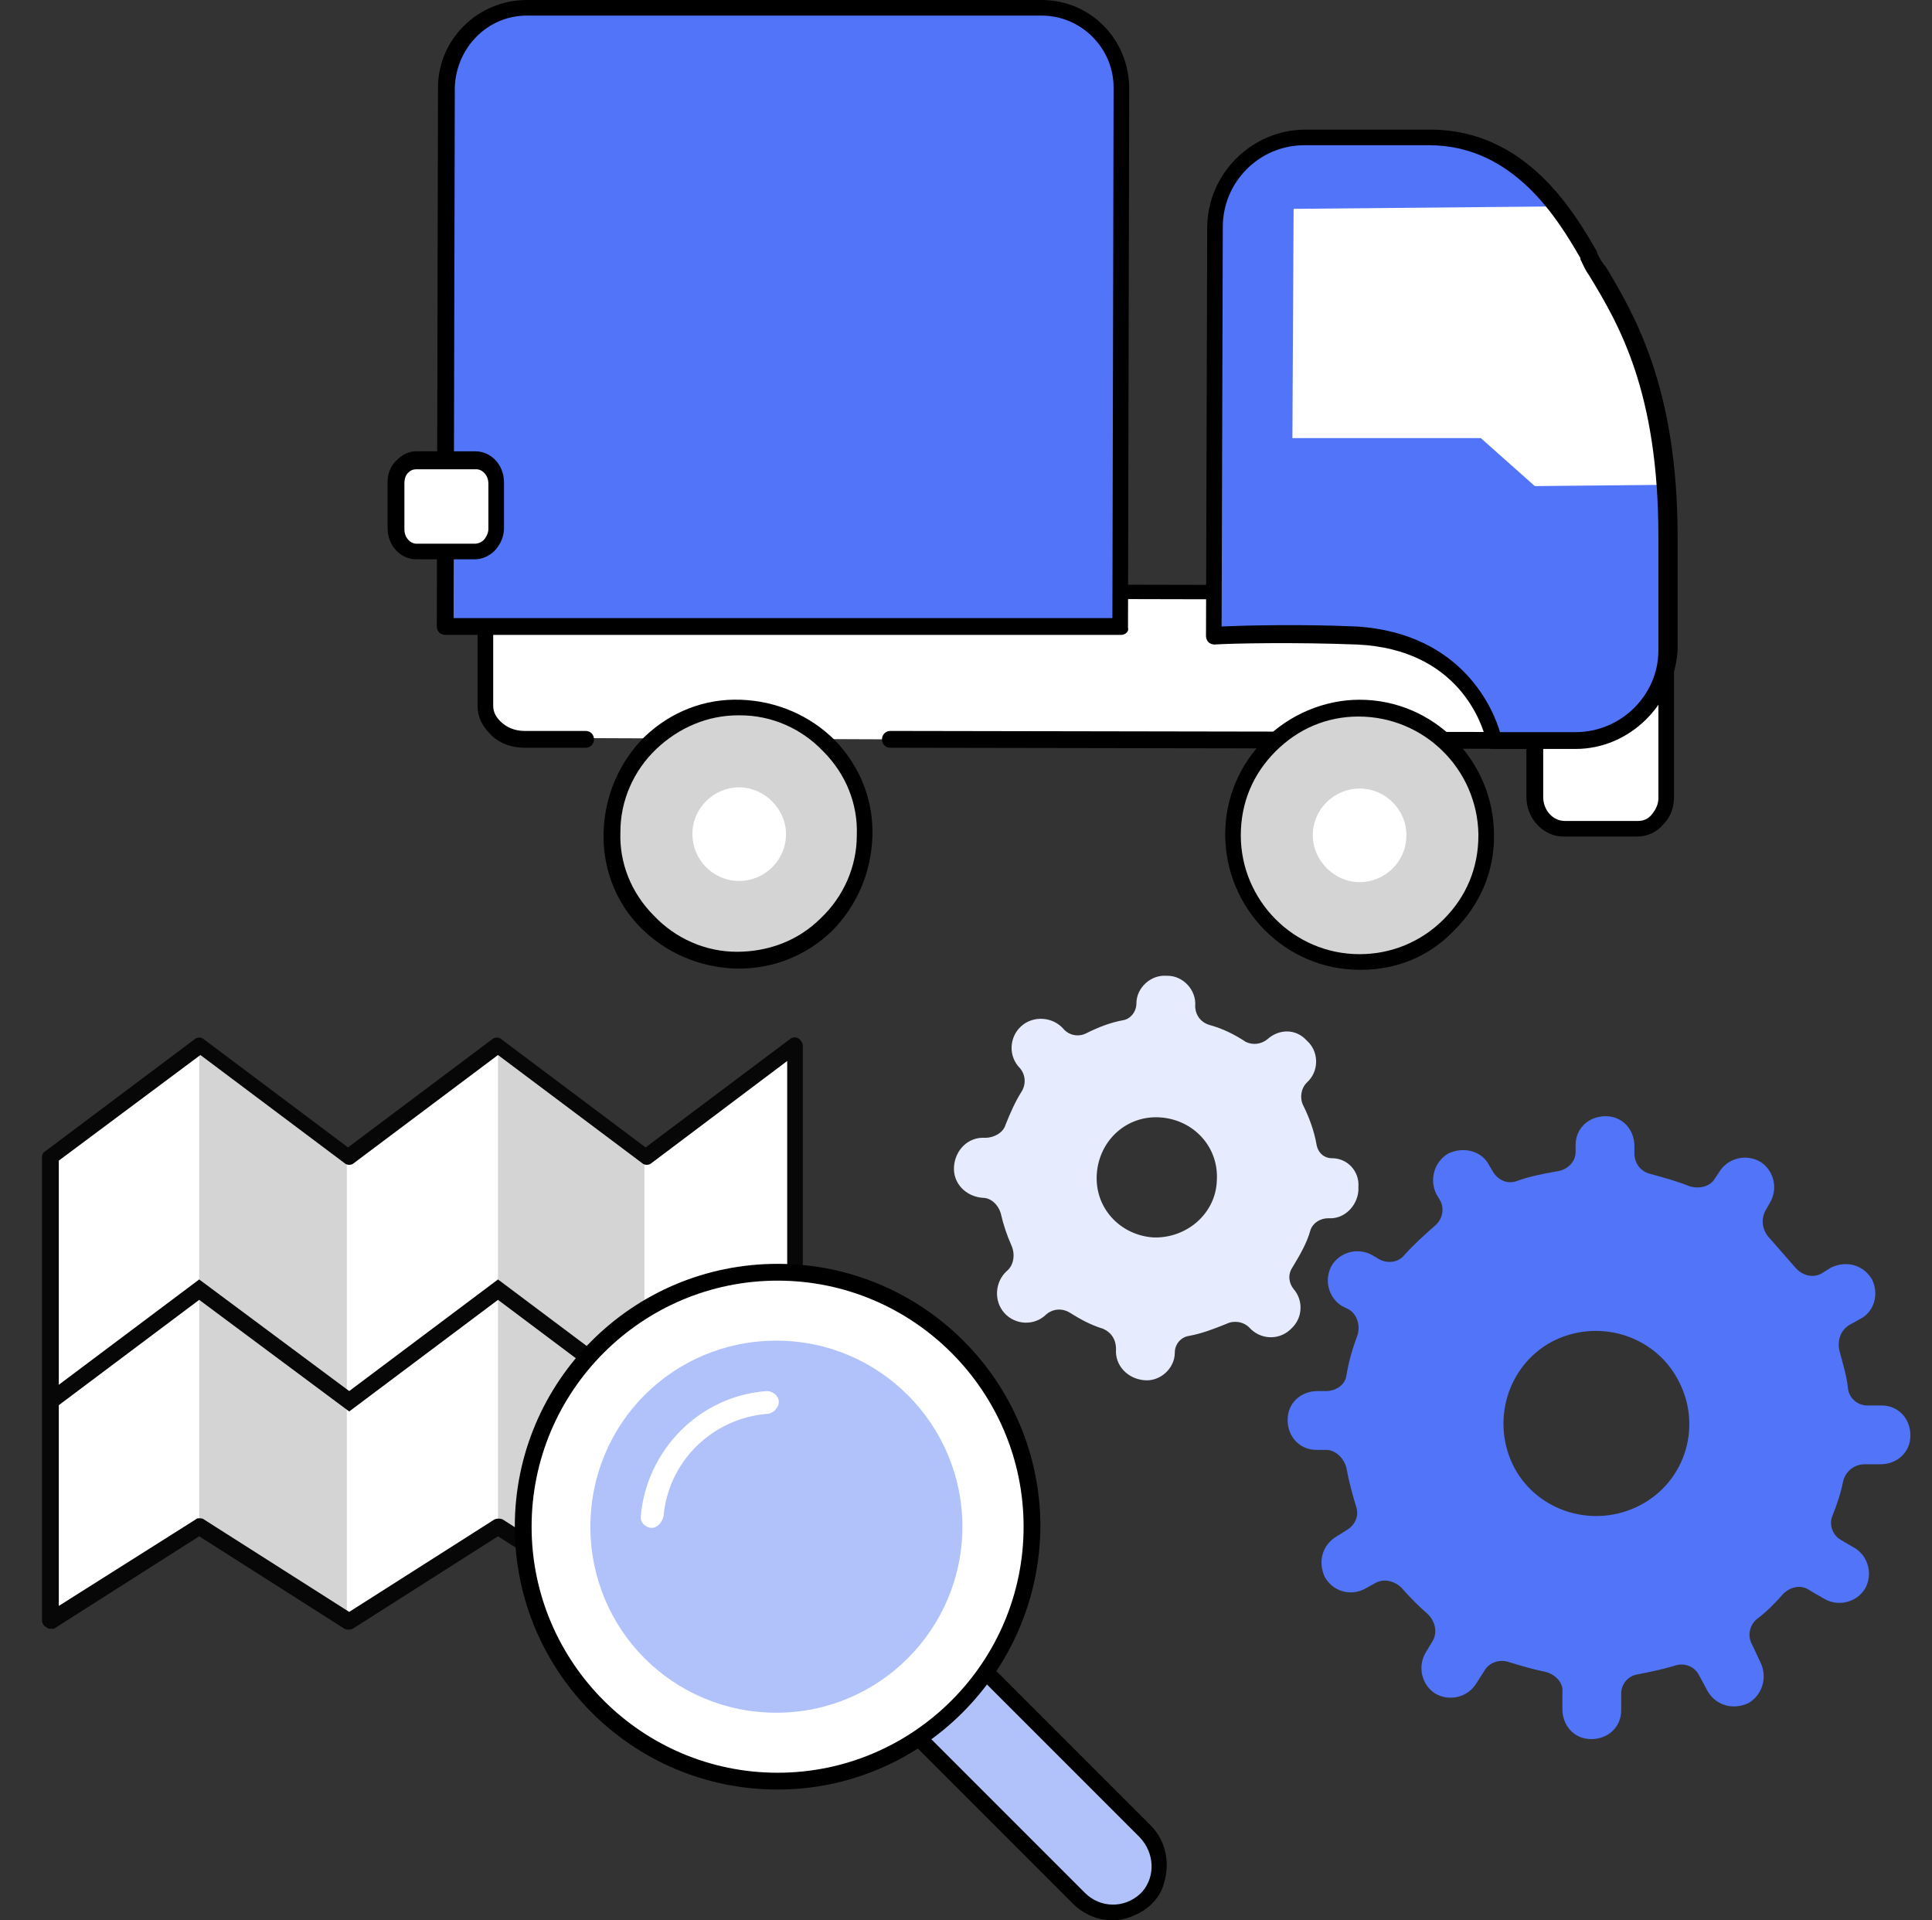 <?xml version="1.0" encoding="utf-8"?>
<!-- Generator: Adobe Illustrator 27.0.1, SVG Export Plug-In . SVG Version: 6.00 Build 0)  -->
<svg version="1.1" id="Layer_1" xmlns="http://www.w3.org/2000/svg" xmlns:xlink="http://www.w3.org/1999/xlink" x="0px" y="0px"
	 viewBox="0 0 161 160" style="enable-background:new 0 0 161 160;" xml:space="preserve">
<rect x="0" y="0" width="161" height="160" fill="#333333" stroke="none"/>
<style type="text/css">
	.st0{fill:none;}
	.st1{fill:#FFFFFF;}
	.st2{fill:#D4D4D4;}
	.st3{fill:#5174F8;}
	.st4{fill:#070707;}
	.st5{fill:#B1C2FB;}
	.st6{fill:#010200;}
	.st7{fill:#E6ECFE;}
</style>
<g>
	<rect x="1.1" y="-0.3" transform="matrix(1 -7.119947e-03 7.119947e-03 1 -0.566 0.579)" class="st0" width="160" height="160"/>
	<g>
		<path class="st1" d="M74.2,61.6l57.3,0.1c1.8,0,3.2-1.2,3.2-2.7l0-6.9c0-1.5-1.4-2.7-3.2-2.7l-87.7-0.2c-1.8,0-3.2-0.5-3.2,1
			l0,8.6c0,1.5,1.4,2.7,3.2,2.7l5.1,0"/>
		<path d="M131.6,62.4C131.6,62.4,131.6,62.4,131.6,62.4l-57.4-0.1c-0.4,0-0.7-0.3-0.7-0.7s0.3-0.7,0.7-0.7l57.3,0.1c0,0,0,0,0,0
			c1.4,0,2.5-0.9,2.5-2l0-6.9c0-0.6-0.3-1-0.6-1.3c-0.5-0.5-1.2-0.8-2-0.8l-87.7-0.2c-0.4,0-0.8,0-1.1,0c-0.5,0-1.2-0.1-1.4,0.1
			c0,0-0.1,0.1-0.1,0.3l0,8.6c0,0.6,0.3,1,0.6,1.3c0.5,0.5,1.2,0.8,2,0.8l5.1,0c0.4,0,0.7,0.3,0.7,0.7c0,0.4-0.3,0.7-0.7,0.7l-5.1,0
			c-1.1,0-2.2-0.4-2.9-1.2c-0.6-0.6-1-1.4-1-2.2l0-8.6c0-0.6,0.2-1,0.5-1.3c0.6-0.5,1.4-0.5,2.4-0.4c0.3,0,0.7,0,1,0l87.7,0.2
			c1.1,0,2.2,0.4,2.9,1.2c0.6,0.6,1,1.4,1,2.2l0,6.9C135.5,60.9,133.7,62.4,131.6,62.4z"/>
	</g>
	<g>
		<path class="st1" d="M138.8,66.4c0,1.5-1.1,2.7-2.4,2.6l-6.1,0c-1.4,0-2.4-1.2-2.4-2.7l0-12c0-1.5,1.1-2.7,2.4-2.6l6.1,0
			c1.4,0,2.4,1.2,2.4,2.7L138.8,66.4L138.8,66.4z"/>
		<path d="M136.4,69.7C136.4,69.7,136.4,69.7,136.4,69.7l-6.1,0c-1.7,0-3.1-1.5-3.1-3.3l0-12c0-0.9,0.3-1.7,0.9-2.3
			c0.6-0.6,1.4-1,2.2-1l6.1,0c1.7,0,3.1,1.5,3.1,3.3l0,11.9c0,0,0,0.1,0,0.1c0,0.9-0.3,1.7-0.9,2.3C138,69.4,137.2,69.7,136.4,69.7z
			 M130.3,52.4c-0.5,0-0.9,0.2-1.2,0.6c-0.3,0.4-0.5,0.9-0.5,1.4l0,12c0,1.1,0.8,2,1.8,2l6.1,0c0.5,0,0.9-0.2,1.2-0.6
			c0.3-0.4,0.5-0.8,0.5-1.3c0,0,0-0.1,0-0.1l0-12c0-1.1-0.8-2-1.8-2L130.3,52.4C130.3,52.4,130.3,52.4,130.3,52.4z"/>
	</g>
	<path class="st2" d="M72.1,69.5c0,5.8-4.7,10.5-10.6,10.5c-5.8,0-10.5-4.7-10.5-10.6C51,63.7,55.7,59,61.6,59
		C67.4,59,72.1,63.7,72.1,69.5L72.1,69.5z"/>
	<path d="M61.6,80.7c-0.1,0-0.2,0-0.3,0c-3-0.1-5.8-1.3-7.9-3.4s-3.2-5-3.1-8c0.1-3,1.3-5.8,3.4-7.9c2.2-2.1,5-3.2,8-3.1
		c3,0.1,5.8,1.3,7.9,3.4c2.1,2.2,3.2,5,3.1,8c-0.1,3-1.3,5.8-3.4,7.9C67.2,79.6,64.5,80.7,61.6,80.7z M61.5,59.6
		c-2.5,0-4.9,1-6.8,2.8c-1.9,1.8-3,4.3-3,6.9c-0.1,2.6,0.9,5.1,2.8,7c1.8,1.9,4.3,3,6.9,3c2.6,0,5.1-0.9,7-2.8c1.9-1.8,3-4.3,3-6.9
		c0.1-2.6-0.9-5.1-2.8-7c-1.8-1.9-4.3-3-6.9-3C61.6,59.6,61.6,59.6,61.5,59.6z"/>
	<path class="st1" d="M65.5,69.5c0,2.2-1.8,3.9-3.9,3.9c-2.2,0-3.9-1.8-3.9-3.9c0-2.2,1.8-3.9,3.9-3.9
		C63.7,65.6,65.5,67.4,65.5,69.5z"/>
	<path class="st3" d="M132.2,21.3c-2.1-3.6-5.8-9.8-13.3-9.9l-10.3,0c-4.2,0-7.5,3.4-7.5,7.5l-0.1,34c0.9,0,6.4-0.2,12,0
		c9.8,0.4,11.4,8.5,11.4,8.5l0,0.1l6.8,0c4.2,0,7.5-3.4,7.5-7.5c0,0,0-5,0-9.5C138.9,31.2,134.6,25.5,132.2,21.3L132.2,21.3z"/>
	<path class="st1" d="M132.5,22.1c-0.3-0.4-0.5-0.8-0.7-1.2c-0.6-1-1.3-2.3-2.3-3.7l-21.7,0.2l-0.1,19.1l15.7,0l4.5,4l10.4-0.1
		C137.7,30.7,134.6,25.6,132.5,22.1L132.5,22.1z"/>
	<path d="M131.3,62.4C131.3,62.4,131.3,62.4,131.3,62.4l-6.9,0c-0.2,0-0.4-0.1-0.5-0.3c-0.1-0.2-0.2-0.4-0.1-0.6
		c-0.3-1.1-2.2-7.4-10.7-7.8c-5.2-0.2-10.4-0.1-11.9,0c-0.2,0-0.4-0.1-0.5-0.2c-0.1-0.1-0.2-0.3-0.2-0.5l0.1-34
		c0-4.5,3.7-8.2,8.2-8.2c0,0,0,0,0.1,0l10.3,0c8,0,12,6.9,13.9,10.2c0,0,0,0.1,0,0.1c0.2,0.4,0.4,0.8,0.7,1.1c2.4,4,6,10.1,6,22.5
		c0,4.4,0,9.5,0,9.5C139.5,58.7,135.8,62.4,131.3,62.4z M125,61l6.3,0c3.8,0,6.9-3.1,6.9-6.8c0,0,0-5,0-9.5
		c0-12.1-3.3-17.7-5.8-21.8c-0.3-0.4-0.5-0.9-0.7-1.3c0,0,0-0.1,0-0.1c-1.8-3.1-5.5-9.4-12.6-9.4l-10.3,0c0,0,0,0-0.1,0
		c-3.8,0-6.8,3.1-6.8,6.8l-0.1,33.3c2.1-0.1,6.7-0.2,11.3,0C122,52.8,124.5,59.3,125,61z"/>
	<path class="st2" d="M123.9,69.6c0,5.8-4.7,10.5-10.6,10.5c-5.8,0-10.5-4.7-10.5-10.6c0-5.8,4.7-10.5,10.6-10.5
		C119.2,59.1,123.9,63.8,123.9,69.6L123.9,69.6z"/>
	<path d="M113.4,80.8c0,0-0.1,0-0.1,0c-6.2,0-11.2-5.1-11.2-11.3c0-3,1.2-5.8,3.3-7.9c2.1-2.1,5-3.3,7.9-3.3
		c6.2,0,11.2,5.1,11.2,11.3c0,0,0,0.1,0,0.1c0,3-1.2,5.7-3.3,7.8C119.1,79.7,116.4,80.8,113.4,80.8z M113.2,59.7c-2.6,0-5,1-6.9,2.9
		c-1.9,1.9-2.9,4.3-2.9,7c0,5.4,4.4,9.9,9.9,9.9c2.6,0,5.1-1,7-2.9c1.9-1.9,2.9-4.3,2.9-7c0,0,0-0.1,0-0.1
		C123.1,64.1,118.7,59.7,113.2,59.7C113.3,59.7,113.3,59.7,113.2,59.7z"/>
	<path class="st1" d="M117.2,69.6c0,2.2-1.8,3.9-3.9,3.9s-3.9-1.8-3.9-3.9c0-2.2,1.8-3.9,3.9-3.9S117.2,67.4,117.2,69.6z"/>
	<path class="st3" d="M93.4,52.2l-56.3,0l0.1-44.9c0-3.7,3-6.7,6.7-6.7l43,0c3.7,0,6.7,3,6.7,6.7L93.4,52.2z"/>
	<path d="M93.4,52.9C93.4,52.9,93.4,52.9,93.4,52.9l-56.3,0c-0.2,0-0.4-0.1-0.5-0.2c-0.1-0.1-0.2-0.3-0.2-0.5l0.1-44.9
		c0-4,3.3-7.3,7.4-7.3l42.9,0c4.1,0,7.3,3.3,7.3,7.4l-0.1,44.9C94.1,52.6,93.8,52.9,93.4,52.9z M37.8,51.5l54.9,0l0.1-44.2
		c0-3.3-2.7-6-6-6l-42.9,0c0,0,0,0,0,0c-3.3,0-5.9,2.7-6,6L37.8,51.5z"/>
	<g>
		<path class="st1" d="M41.3,44c0,1-0.8,1.9-1.7,1.9l-4.9,0c-1,0-1.7-0.8-1.7-1.9l0-3.8c0-1,0.8-1.9,1.7-1.9l4.9,0
			c1,0,1.7,0.8,1.7,1.9C41.3,40.3,41.3,44,41.3,44z"/>
		<path d="M39.6,46.6C39.6,46.6,39.6,46.6,39.6,46.6l-4.9,0c-1.3,0-2.4-1.1-2.4-2.6l0-3.8c0-0.7,0.2-1.3,0.7-1.8
			c0.5-0.5,1-0.8,1.7-0.8l4.9,0c1.3,0,2.4,1.1,2.4,2.6l0,3.8c0,0.7-0.3,1.4-0.8,1.9C40.8,46.3,40.2,46.6,39.6,46.6z M34.7,39.1
			c-0.3,0-0.5,0.1-0.7,0.3c-0.2,0.2-0.3,0.5-0.3,0.9l0,3.8c0,0.7,0.5,1.2,1,1.2l4.9,0c0.2,0,0.5-0.1,0.7-0.3
			c0.2-0.2,0.4-0.6,0.4-0.9c0,0,0,0,0,0l0-3.8c0-0.7-0.5-1.2-1-1.2L34.7,39.1C34.7,39.1,34.7,39.1,34.7,39.1z"/>
	</g>
</g>
<g>
	<polygon class="st1" points="53.9,96.4 41.5,87.1 29.1,96.4 16.6,87.1 4.2,96.4 4.2,135 16.6,127.1 29.1,135 41.5,127.1 53.9,135 
		66.3,127.1 66.3,87.1 	"/>
	<polygon class="st2" points="28.9,135 28.9,96.3 16.6,87.1 16.6,127.1 	"/>
	<polygon class="st2" points="53.7,135 53.7,96.3 41.5,87.1 41.5,127.1 	"/>
	<path class="st4" d="M4.2,135.7c-0.1,0-0.2,0-0.3-0.1c-0.2-0.1-0.4-0.3-0.4-0.6V96.4c0-0.2,0.1-0.4,0.3-0.5l12.4-9.3
		c0.2-0.2,0.6-0.2,0.8,0l12,9l12-9c0.2-0.2,0.6-0.2,0.8,0l12,9l12-9c0.2-0.2,0.5-0.2,0.7-0.1c0.2,0.1,0.4,0.4,0.4,0.6v40.1
		c0,0.2-0.1,0.4-0.3,0.6l-12.4,7.9c-0.2,0.1-0.5,0.1-0.7,0l-12-7.7l-12.1,7.7c-0.2,0.1-0.5,0.1-0.7,0l-12.1-7.7l-12.1,7.7
		C4.5,135.7,4.3,135.7,4.2,135.7z M16.6,126.5c0.1,0,0.3,0,0.4,0.1l12.1,7.7l12.1-7.7c0.2-0.1,0.5-0.1,0.7,0l12,7.7l11.7-7.5V88.4
		l-11.3,8.5c-0.2,0.2-0.6,0.2-0.8,0l-12-9l-12,9c-0.2,0.2-0.6,0.2-0.8,0l-12-9L4.9,96.7v37.1l11.4-7.2
		C16.4,126.5,16.5,126.5,16.6,126.5z"/>
	<polygon class="st4" points="53.9,117.6 41.5,108.3 29.1,117.6 16.6,108.3 4.6,117.3 3.8,116.2 16.6,106.6 29.1,115.9 41.5,106.6 
		53.9,115.9 65.9,106.8 66.7,107.9 	"/>
</g>
<g>
	<g>
		<path class="st5" d="M95.4,158.2c-1.5,1.5-4,1.5-5.6-0.1l-15.5-15.5c-1.2-1.2-1.3-2.4-0.3-3.5l2.1-2.1c1.3-1.3,2.5-1.2,3.8,0
			l15.5,15.5C97,154.1,97,156.6,95.4,158.2L95.4,158.2L95.4,158.2z"/>
		<path class="st6" d="M94.7,159.5c-0.6,0.3-1.3,0.5-2,0.5c-1.2,0-2.4-0.5-3.3-1.4l-15.5-15.5c-1.5-1.5-1.6-3.1-0.3-4.4l2.1-2.1
			c1.5-1.5,3.2-1.5,4.7,0l15.5,15.5c1.3,1.3,1.6,3.2,1.1,4.8C96.5,158.8,94.7,159.5,94.7,159.5z M78.1,136.8c-0.4,0-0.9,0.3-1.4,0.8
			l-2.1,2.1c-0.5,0.5-1,1.3,0.3,2.5l15.5,15.5c1.3,1.3,3.3,1.3,4.6,0.1l0.2-0.2c1.1-1.3,1-3.2-0.2-4.5l-15.5-15.5
			C79,137.1,78.5,136.8,78.1,136.8z"/>
	</g>
	<g>
		<g>
			<path class="st1" d="M86,127.2c0,11.7-9.5,21.2-21.2,21.2s-21.2-9.5-21.2-21.2S53.1,106,64.8,106S86,115.5,86,127.2z"/>
			<path d="M64.8,149.1c-12.1,0-21.9-9.8-21.9-21.9c0-12.1,9.8-21.9,21.9-21.9s21.9,9.8,21.9,21.9C86.6,139.3,76.8,149.1,64.8,149.1
				z M64.8,106.7c-11.3,0-20.5,9.2-20.5,20.5c0,11.3,9.2,20.5,20.5,20.5s20.5-9.2,20.5-20.5C85.3,115.9,76.1,106.7,64.8,106.7z"/>
		</g>
		<path class="st5" d="M80.2,127.2c0,8.5-6.9,15.5-15.5,15.5s-15.5-6.9-15.5-15.5s6.9-15.5,15.5-15.5S80.2,118.7,80.2,127.2z"/>
		<path class="st1" d="M55.3,126.3c-0.1,0.5-0.5,1-1,1c-0.5,0-1-0.5-0.9-1c0.5-5.5,4.9-10,10.5-10.4c0.5,0,1,0.4,1,0.9s-0.5,1-1,1
			C59.3,118.2,55.7,121.8,55.3,126.3L55.3,126.3z"/>
	</g>
</g>
<g>
	<path class="st7" d="M99.1,111.3c1.1-0.2,2.1-0.6,3.1-1c0.6-0.3,1.4-0.2,1.9,0.3c0.9,1,2.4,1.1,3.4,0.2l0.1-0.1
		c1-0.9,1-2.4,0.2-3.3c-0.4-0.5-0.5-1.2-0.1-1.8c0.6-1,1.2-2,1.5-3.1c0.2-0.6,0.8-1,1.5-1c1.3,0.1,2.4-1,2.5-2.3l0-0.3
		c0.1-1.3-0.9-2.4-2.2-2.4c-0.7,0-1.2-0.5-1.3-1.2c-0.2-1.1-0.6-2.2-1.1-3.2c-0.3-0.6-0.2-1.4,0.3-1.9c1-0.9,1-2.4,0.2-3.3l-0.2-0.2
		c-0.9-1-2.3-1-3.3-0.1c-0.5,0.4-1.2,0.5-1.8,0.2c-0.9-0.6-1.9-1.1-3-1.4c-0.7-0.2-1.2-0.8-1.2-1.6c0.1-1.3-1-2.5-2.3-2.5h-0.1
		c-1.3-0.1-2.5,1-2.5,2.3c0,0.7-0.5,1.3-1.1,1.4c-1.1,0.2-2.1,0.6-3.1,1.1c-0.6,0.3-1.4,0.2-1.9-0.4c-0.9-1-2.5-1.1-3.5-0.2
		c-1,0.9-1.1,2.5-0.1,3.5c0.5,0.6,0.5,1.4,0.1,2c-0.5,0.8-0.9,1.7-1.3,2.7c-0.2,0.7-1,1.1-1.7,1.1c-1.4-0.1-2.5,1-2.6,2.4
		c-0.1,1.4,1,2.5,2.4,2.6c0.7,0,1.3,0.6,1.5,1.3c0.2,0.9,0.5,1.8,0.9,2.7c0.3,0.7,0.2,1.6-0.4,2.1c-1,0.9-1.1,2.5-0.2,3.5
		c0.9,1,2.5,1.1,3.5,0.1c0.6-0.5,1.4-0.5,2-0.1c0.8,0.5,1.7,1,2.7,1.3c0.7,0.3,1.1,0.9,1.1,1.7c-0.1,1.4,1,2.5,2.4,2.6
		c1.3,0.1,2.5-1,2.5-2.3C97.9,112,98.4,111.4,99.1,111.3L99.1,111.3z M96.1,103.1c-2.8-0.2-4.9-2.5-4.7-5.3c0.2-2.8,2.5-4.9,5.3-4.7
		c2.8,0.2,4.9,2.5,4.7,5.3C101.3,101.1,98.9,103.2,96.1,103.1L96.1,103.1z"/>
	<path class="st3" d="M146,137c-0.4-0.7-0.2-1.6,0.4-2.1c0.8-0.6,1.5-1.3,2.2-2.1c0.6-0.6,1.5-0.8,2.2-0.3l1.2,0.7
		c1.2,0.7,2.7,0.3,3.4-0.8c0.7-1.2,0.3-2.7-0.8-3.4l-1.2-0.7c-0.7-0.4-1-1.3-0.7-2c0.4-1,0.7-1.9,0.9-2.9c0.2-0.8,0.9-1.4,1.8-1.4
		l1.3,0c1.4,0,2.5-1,2.5-2.4c0-1.4-1-2.5-2.4-2.5l-1.2,0c-0.8,0-1.5-0.6-1.6-1.4c-0.1-1-0.4-2-0.7-3.1c-0.2-0.8,0-1.7,0.8-2.2
		l0.9-0.5c1.2-0.6,1.6-2.1,1-3.3c-0.7-1.2-2.1-1.6-3.4-1l-0.8,0.5c-0.7,0.4-1.6,0.2-2.2-0.5c-0.7-0.8-1.4-1.6-2.1-2.4
		c-0.6-0.6-0.8-1.5-0.4-2.3l0.4-0.7c0.7-1.2,0.3-2.7-0.8-3.4c-1.2-0.7-2.7-0.3-3.4,0.8l-0.4,0.6c-0.4,0.7-1.4,0.9-2.2,0.6
		c-1-0.4-2.1-0.7-3.2-1c-0.8-0.2-1.3-0.9-1.3-1.7l0-0.6c0-1.4-1-2.5-2.4-2.5c-1.4,0-2.5,1-2.5,2.4l0,0.6c0,0.8-0.7,1.5-1.6,1.6
		c-1.1,0.2-2.2,0.4-3.3,0.8c-0.8,0.3-1.6-0.1-2-0.8l-0.3-0.5c-0.6-1.2-2.1-1.6-3.4-1c-1.2,0.7-1.6,2.2-1,3.4l0.3,0.5
		c0.4,0.7,0.2,1.6-0.4,2.1c-0.9,0.8-1.8,1.6-2.6,2.5c-0.5,0.6-1.4,0.7-2.1,0.3l-0.5-0.3c-1.2-0.7-2.7-0.3-3.4,0.8
		c-0.7,1.2-0.3,2.7,0.8,3.4l0.6,0.3c0.7,0.4,1,1.4,0.7,2.2c-0.4,1.1-0.7,2.1-0.9,3.3c-0.1,0.8-0.9,1.3-1.7,1.3l-0.7,0
		c-1.4,0-2.5,1-2.5,2.4c0,1.4,1,2.5,2.4,2.5l0.8,0c0.8,0,1.5,0.7,1.7,1.5c0.2,1.1,0.5,2.2,0.8,3.2c0.3,0.8-0.1,1.6-0.8,2l-0.8,0.5
		c-1.2,0.7-1.6,2.1-1,3.4c0.7,1.2,2.1,1.6,3.3,1l0.9-0.5c0.7-0.4,1.6-0.2,2.2,0.4c0.7,0.8,1.4,1.5,2.2,2.2c0.6,0.6,0.8,1.5,0.4,2.2
		l-0.6,1c-0.7,1.2-0.3,2.7,0.8,3.4c1.2,0.7,2.7,0.3,3.4-0.8l0.7-1.1c0.4-0.7,1.3-1,2.1-0.7c1,0.3,2,0.6,3,0.8
		c0.8,0.2,1.5,0.9,1.4,1.7l0,1.4c0,1.4,1,2.5,2.4,2.5c1.4,0,2.5-1,2.5-2.4l0-1.4c0-0.8,0.6-1.5,1.4-1.6c1-0.2,2-0.4,3-0.7
		c0.8-0.3,1.7,0,2.1,0.8l0.7,1.3c0.7,1.2,2.1,1.6,3.4,1c1.2-0.7,1.6-2.2,1-3.4L146,137L146,137z M136.7,125.4
		c-3.8,2-8.5,0.6-10.5-3.1c-2-3.8-0.6-8.5,3.1-10.5c3.8-2,8.5-0.6,10.5,3.1C141.9,118.7,140.5,123.4,136.7,125.4L136.7,125.4z"/>
</g>
</svg>

